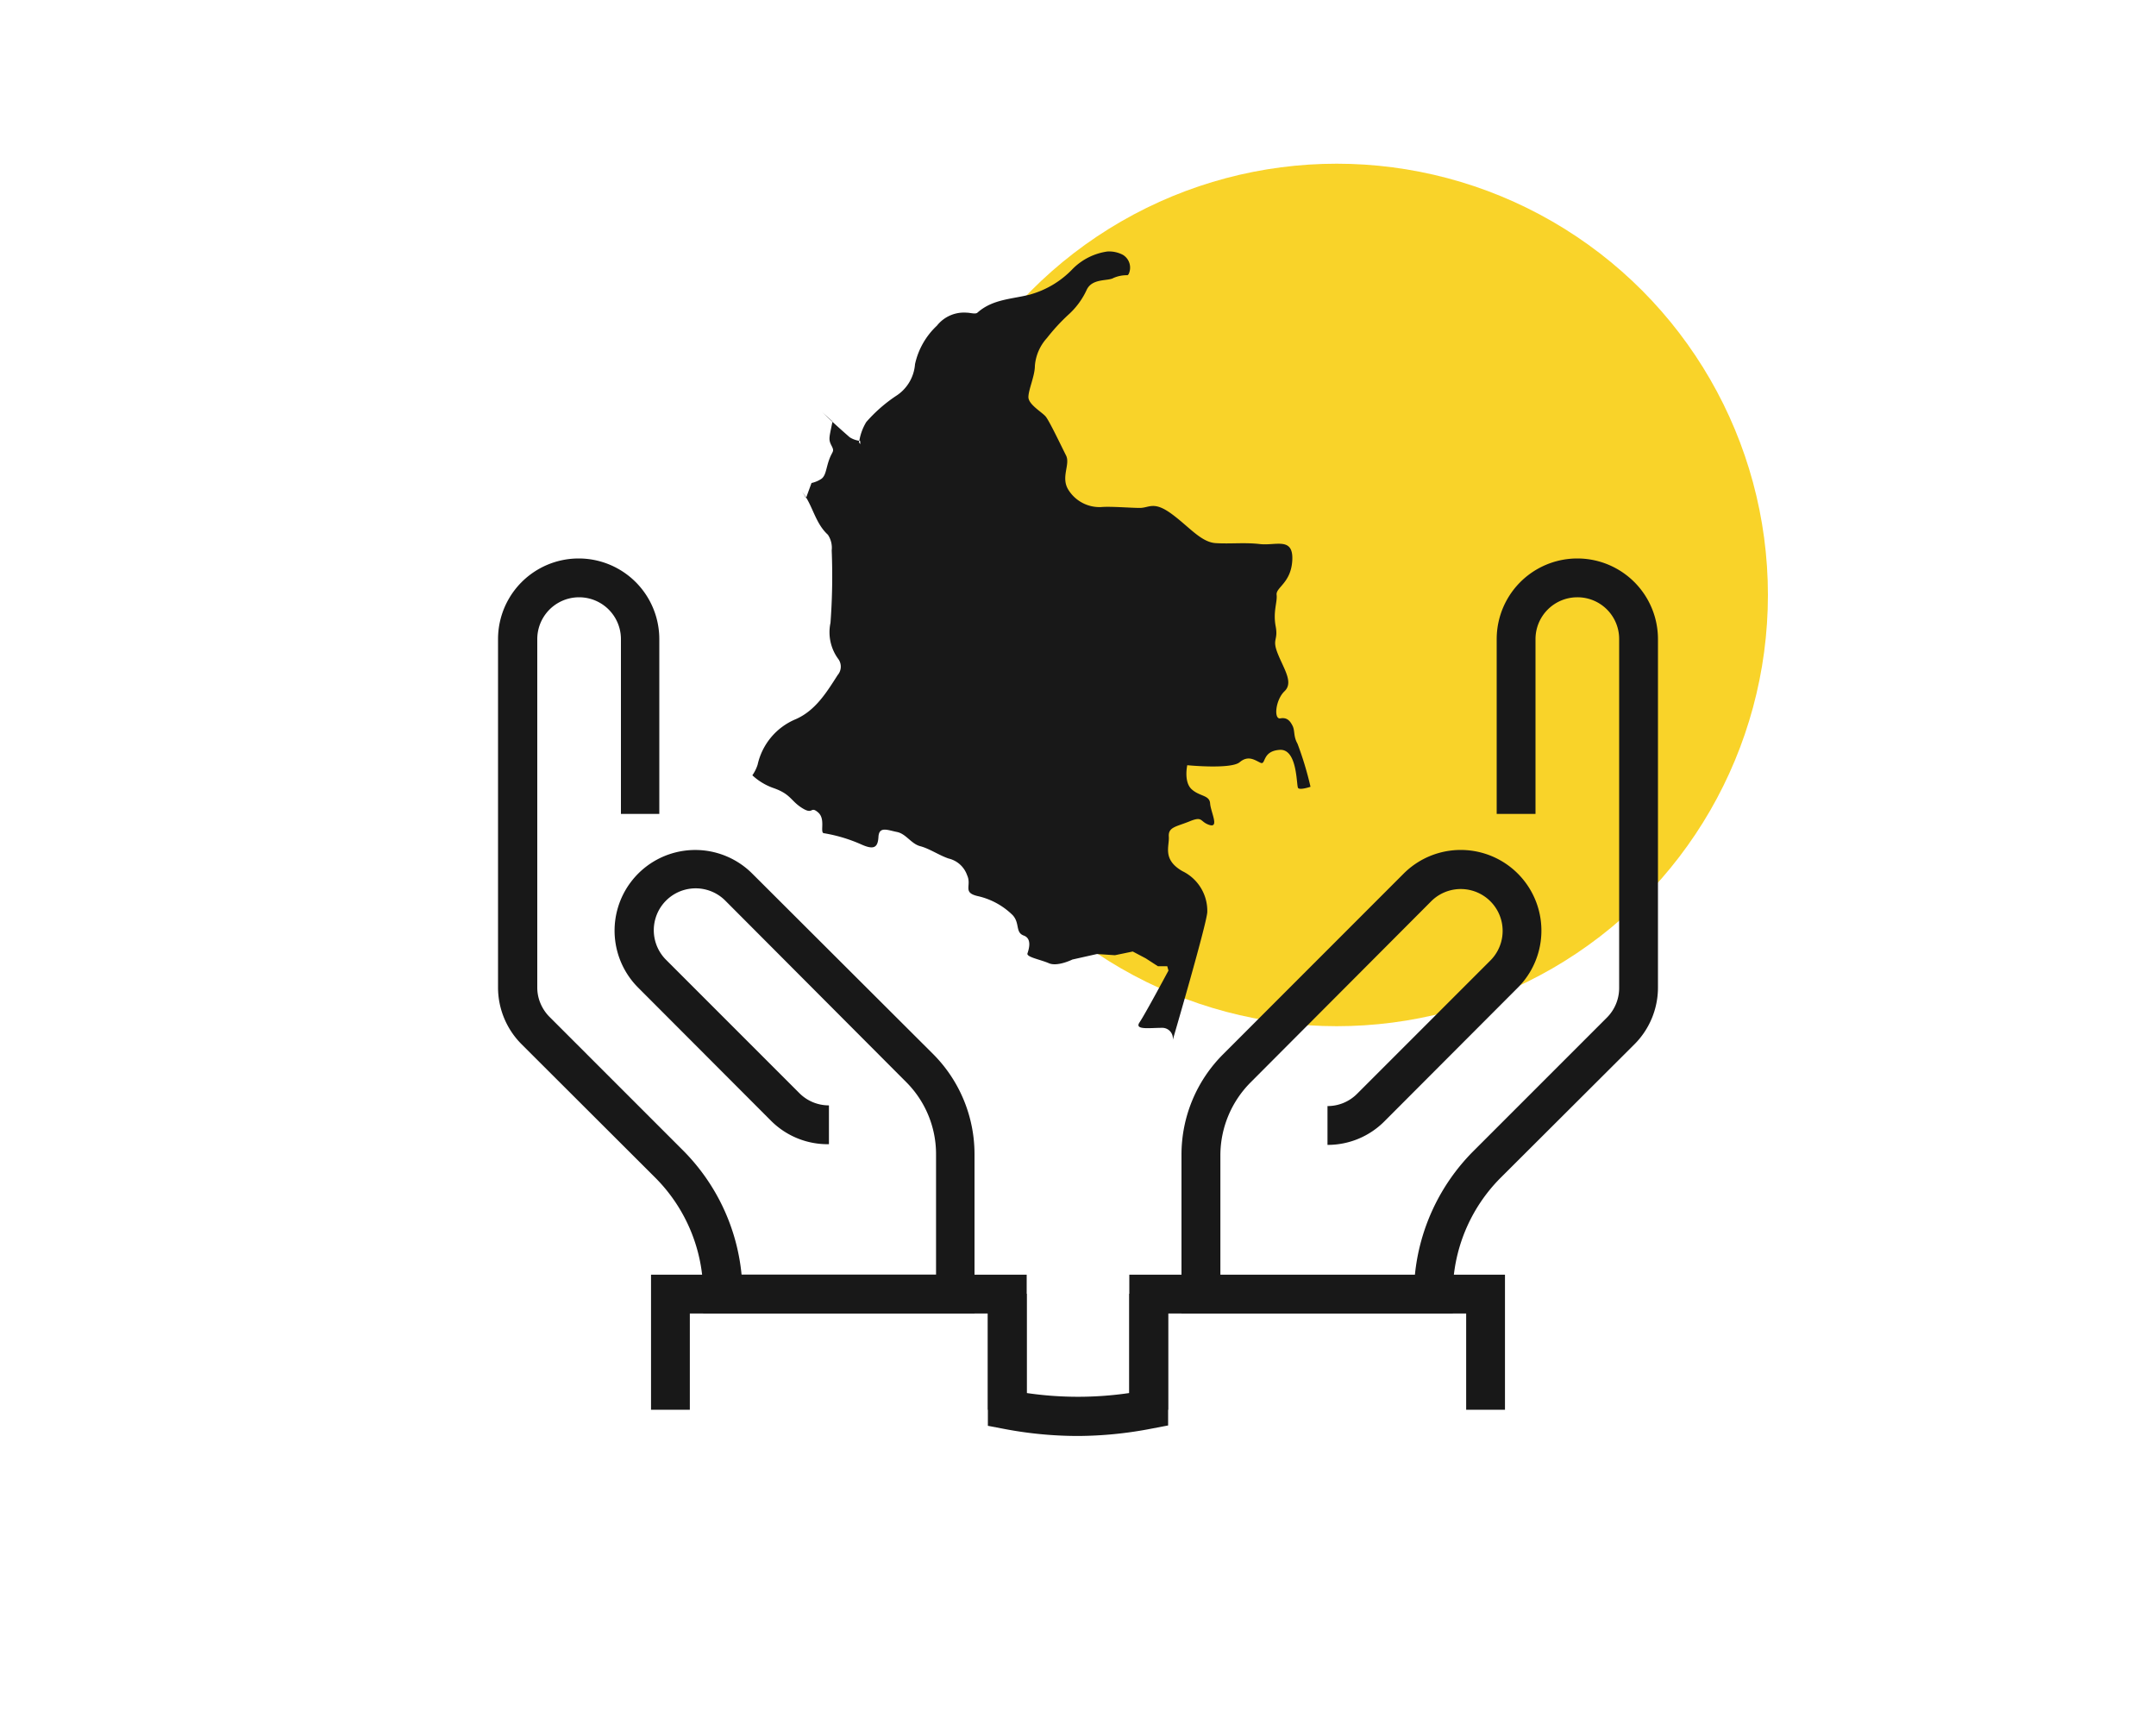 <svg id="Capa_1" data-name="Capa 1" xmlns="http://www.w3.org/2000/svg" viewBox="0 0 250 200"><defs><style>.cls-1{fill:#f9d329;}.cls-2{fill:#181818;}</style></defs><title>iconos</title><circle class="cls-1" cx="155" cy="68.98" r="50"/><path class="cls-2" d="M125,166.49a45.76,45.76,0,0,1-8.62-.83l-1.83-.35V150h4.5v11.51a40.91,40.91,0,0,0,11.9,0V150h4.5v15.27l-1.83.35A45.76,45.76,0,0,1,125,166.49Z"/><path class="cls-2" d="M168.46,152.29H137V133.87a16.43,16.43,0,0,1,4.82-11.63l20.94-20.95A9.35,9.35,0,1,1,176,114.51L160.54,130a9.26,9.26,0,0,1-6.61,2.74v-4.5a4.82,4.82,0,0,0,3.43-1.42l15.46-15.46a4.85,4.85,0,0,0-6.87-6.86l-20.94,21a12,12,0,0,0-3.5,8.45v13.92h22.55a23.62,23.62,0,0,1,6.79-14.41l15.48-15.48a4.85,4.85,0,0,0,1.42-3.43V74.1a4.83,4.83,0,0,0-4.85-4.85,4.85,4.85,0,0,0-4.85,4.85V94.37h-4.5V74.1a9.35,9.35,0,1,1,18.7,0v40.37a9.31,9.31,0,0,1-2.74,6.62L174,136.56A19,19,0,0,0,168.46,150Z"/><polygon class="cls-2" points="174.51 163.45 170.01 163.45 170.01 152.29 135.45 152.29 135.45 163.45 130.95 163.45 130.95 147.79 174.51 147.79 174.51 163.45"/><path class="cls-2" d="M113,152.29H81.54V150A19,19,0,0,0,76,136.56L60.49,121.08a9.31,9.31,0,0,1-2.74-6.61V74.1a9.35,9.35,0,1,1,18.7,0V94.37H72V74.1a4.85,4.85,0,1,0-9.7,0v40.37a4.71,4.71,0,0,0,.37,1.86,4.92,4.92,0,0,0,1.05,1.57l15.48,15.48a23.62,23.62,0,0,1,6.79,14.41h22.55V133.87a11.81,11.81,0,0,0-3.5-8.45l-20.94-21a4.85,4.85,0,1,0-6.87,6.86l15.46,15.46a4.82,4.82,0,0,0,3.43,1.42v4.5A9.27,9.27,0,0,1,89.46,130L74,114.51a9.35,9.35,0,0,1,13.23-13.22l21,20.95A16.43,16.43,0,0,1,113,133.87Z"/><polygon class="cls-2" points="119.05 163.45 114.55 163.45 114.55 152.29 79.99 152.29 79.99 163.45 75.49 163.45 75.49 147.79 119.05 147.79 119.05 163.45"/><path class="cls-2" d="M91.38,52.78a4.69,4.69,0,0,0-.17-.67h0A4.69,4.69,0,0,1,91.38,52.78Z"/><path class="cls-2" d="M150.45,86.22c-.49-.86-.28-1.5-.57-2.07s-.64-1-1.42-.86-.57-2.14.49-3.15-.07-2.56-.78-4.34.07-1.48-.25-3.19.21-2.79.11-3.65,1.71-1.39,1.82-4.06-1.93-1.61-3.75-1.82-3.43,0-5.14-.11-3.11-1.94-5.15-3.42-2.56-.66-3.64-.66-3.43-.2-4.49-.1a4.25,4.25,0,0,1-3.75-1.93c-1-1.5.22-3-.32-4.06s-1.93-4-2.36-4.51-2-1.39-2-2.25.75-2.46.75-3.63a5.42,5.42,0,0,1,1.4-3.22,22.76,22.76,0,0,1,2.46-2.68A8.8,8.8,0,0,0,126,33.62c.64-1.39,2.46-1,3.11-1.39a3.83,3.83,0,0,1,1.64-.32l.11-.11a1.73,1.73,0,0,0-.65-2.25,3.42,3.42,0,0,0-1.81-.39,7.06,7.06,0,0,0-4,2,10.83,10.83,0,0,1-5,3c-2.08.53-4.31.52-6.06,2.09-.23.21-.84,0-1.27,0a4,4,0,0,0-3.43,1.51,8.62,8.62,0,0,0-2.54,4.47,4.79,4.79,0,0,1-2.24,3.7,17.39,17.39,0,0,0-3.41,3,6.08,6.08,0,0,0-.81,2.2l.11,0v.38l-.15-.23a1.16,1.16,0,0,0,0-.18,2.8,2.8,0,0,1-1.07-.4c-1.14-1-2.26-2-3.33-3.06.42.42.89.8,1.32,1.22,0,0,0,0,0,.08-.37,1.82-.48,2-.1,2.73s.1.59-.27,1.61-.38,1.87-.91,2.24A3.37,3.37,0,0,1,94.1,56l-.64,1.75A4.72,4.72,0,0,0,93,57c1.24,1.52,1.48,3.61,3,5a2.71,2.71,0,0,1,.44,1.81,73.4,73.4,0,0,1-.14,8.4,5.23,5.23,0,0,0,.93,4.23,1.5,1.5,0,0,1-.1,1.83c-1.28,2-2.56,4.1-4.85,5.11a7.46,7.46,0,0,0-4.43,5.28,4.56,4.56,0,0,1-.61,1.23,7,7,0,0,0,2.34,1.44c2.14.72,2.07,1.5,3.42,2.35s.93-.28,1.86.51.14,2.42.71,2.42a17.87,17.87,0,0,1,4.29,1.29c1.42.64,1.93.42,2-.86s1.07-.79,2.14-.58,1.64,1.37,2.71,1.65,2.21,1.07,3.29,1.43a3,3,0,0,1,2.14,1.93c.57,1.21-.57,2,1.21,2.42a8.36,8.36,0,0,1,4.08,2.22c.85.93.28,2,1.28,2.36s.57,1.64.43,2.07,1.5.71,2.49,1.14,2.72-.43,2.72-.43l2.85-.64,2.08.14,2.07-.43,1.5.79,1.42.92h1.08l.14.5s-2.72,5.08-3.35,6,1.14.64,2.56.64a1.23,1.23,0,0,1,1.29,1.4s3.92-13.39,4-14.81A5.11,5.11,0,0,0,137.1,101c-2.35-1.36-1.49-2.88-1.57-4s.86-1.14,2.43-1.78,1.14.07,2.29.43.14-1.51.07-2.5-1.22-.79-2.15-1.65-.5-2.78-.5-2.78,5.07.5,6.08-.35,1.78-.22,2.42.07.14-1.36,2.22-1.5,1.92,4.14,2.13,4.42,1.44-.14,1.44-.14A38.39,38.39,0,0,0,150.45,86.22Z"/></svg>